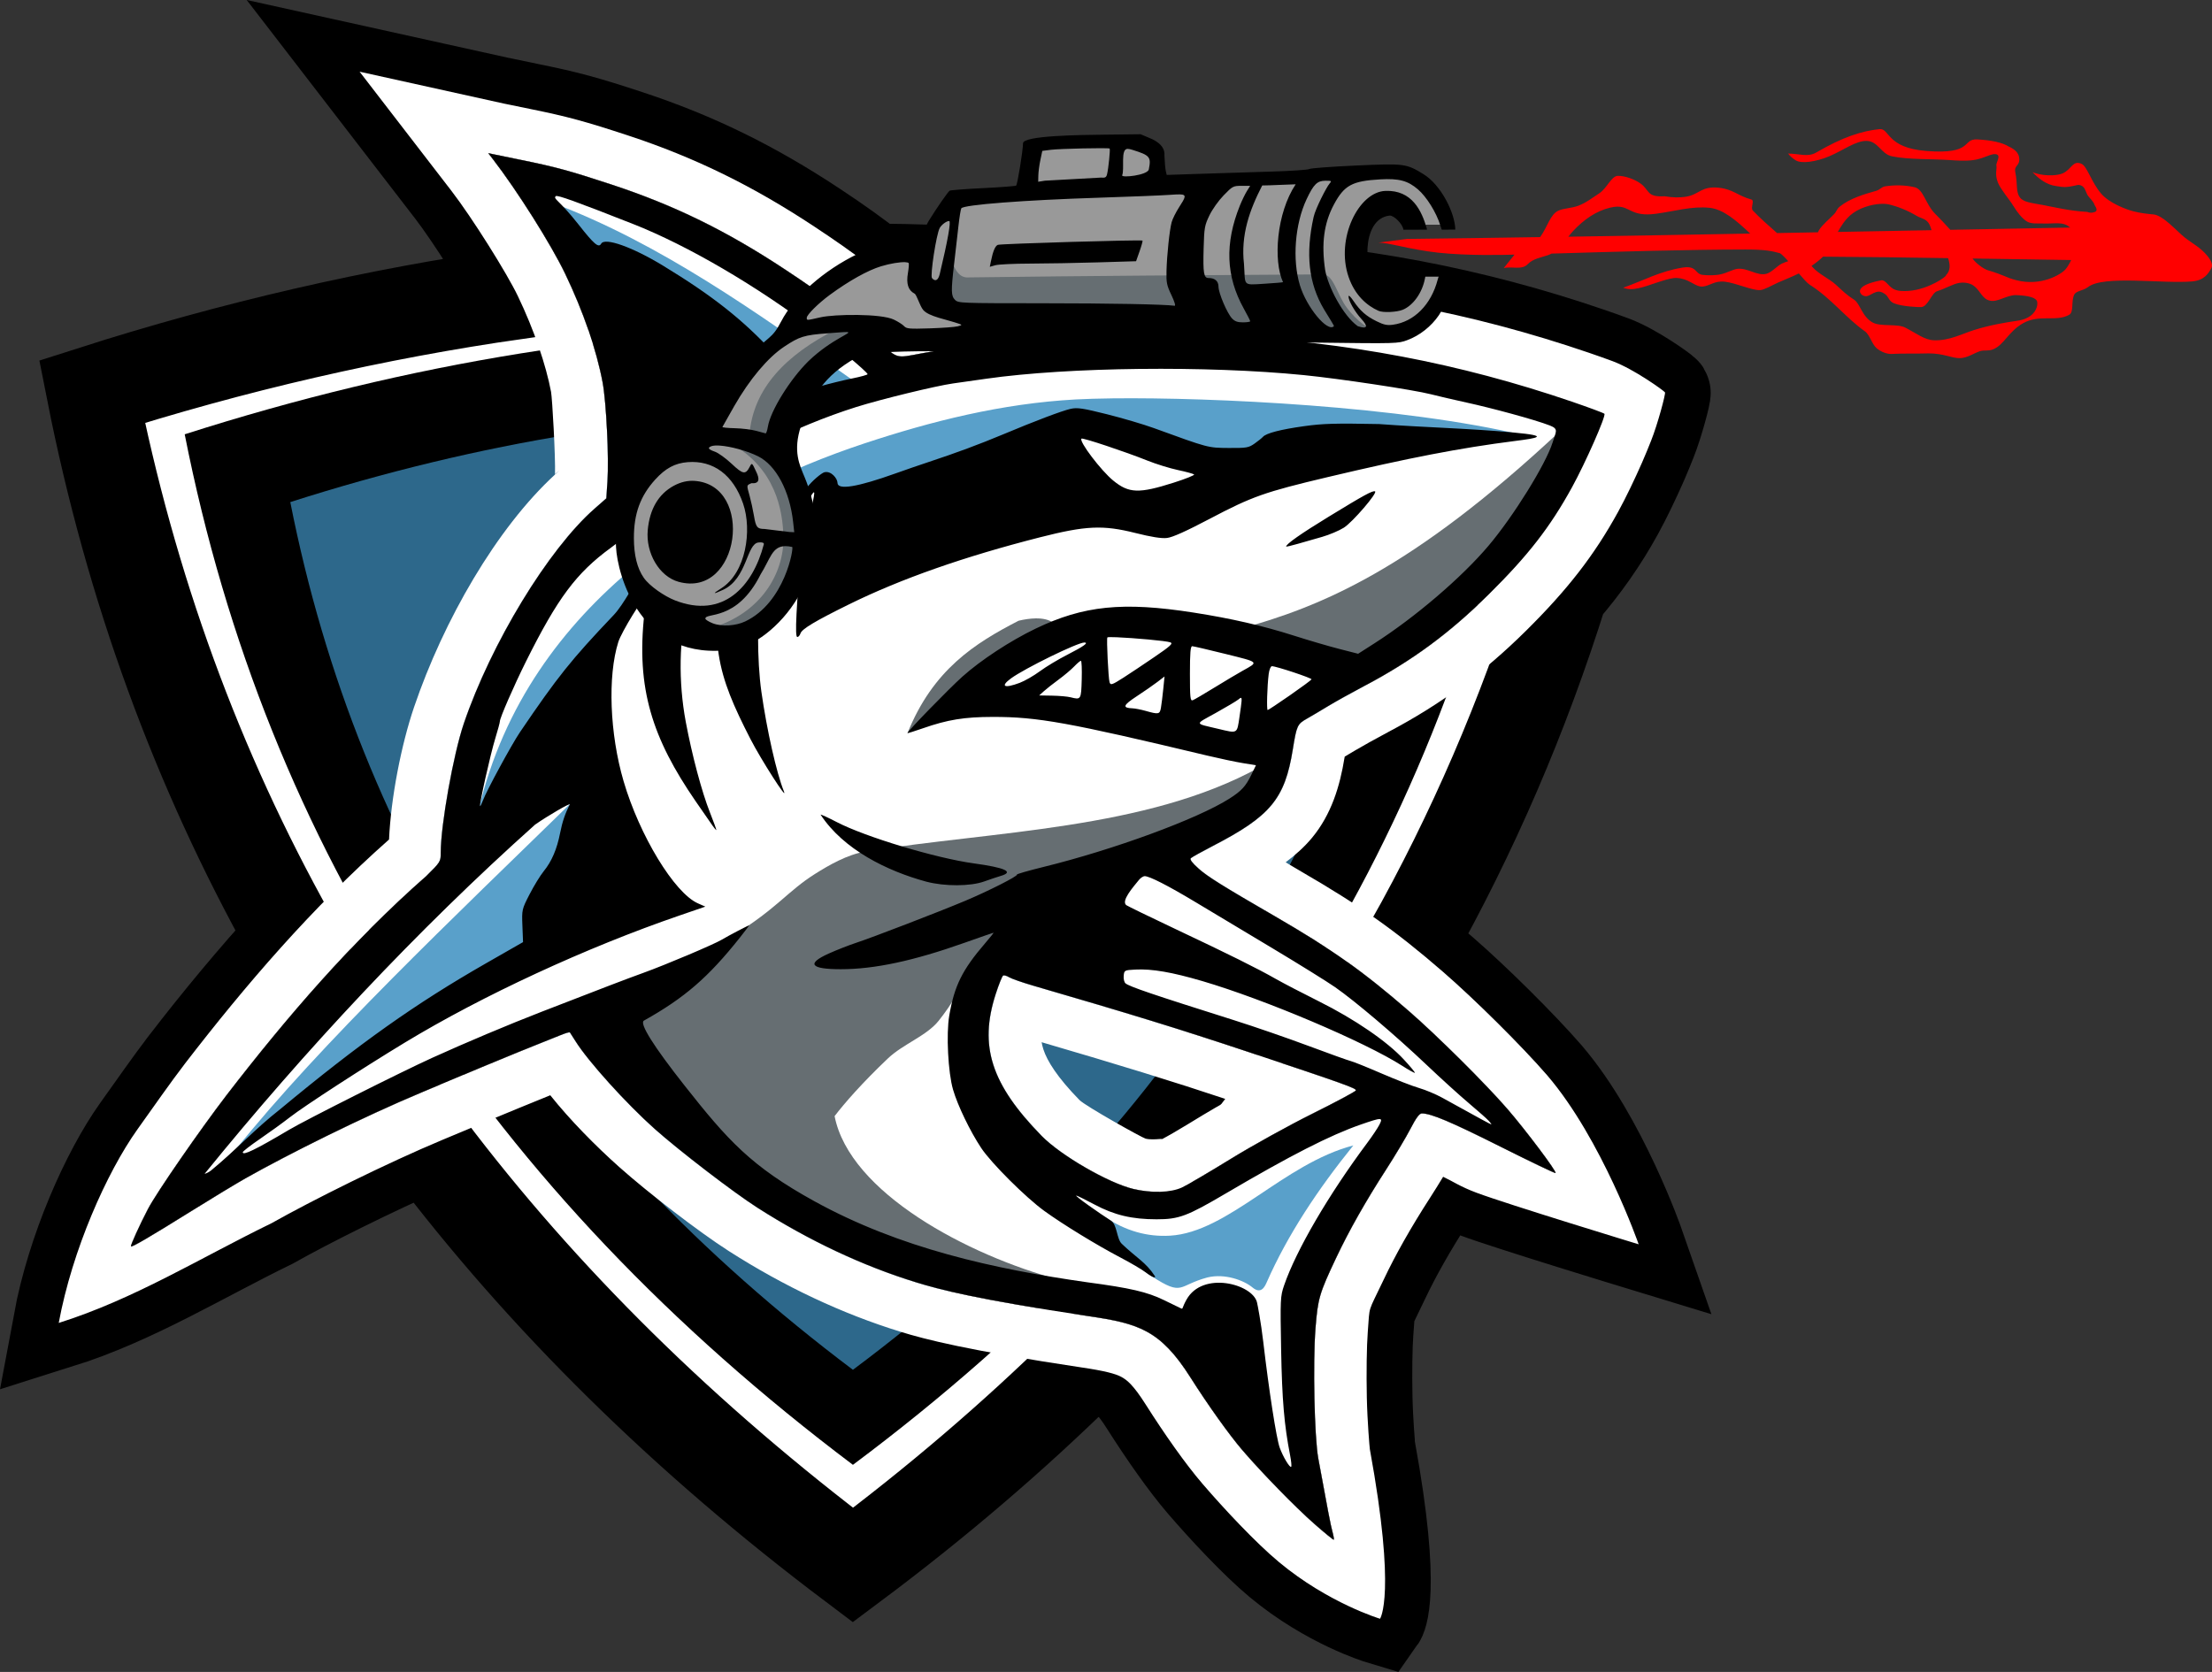<?xml version="1.0" encoding="UTF-8" standalone="no"?>
<svg
   width="2746.735pt"
   height="2076.435pt"
   viewBox="0 0 2746.735 2076.435"
   version="1.1"
   data-id="svg57"
   sodipodi:docname="Circle Logo.svg"
   inkscape:version="1.3.2 (091e20e, 2023-11-25, custom)"
   inkscape:export-filename="Rectangle Logo.png"
   inkscape:export-xdpi="300"
   inkscape:export-ydpi="300"
   xml:space="preserve"
   xmlns:inkscape="http://www.inkscape.org/namespaces/inkscape"
   xmlns:sodipodi="http://sodipodi.sourceforge.net/DTD/sodipodi-0.dtd"
   xmlns="http://www.w3.org/2000/svg"
   xmlns:svg="http://www.w3.org/2000/svg"
   xmlns:rdf="http://www.w3.org/1999/02/22-rdf-syntax-ns#"
   xmlns:cc="http://creativecommons.org/ns#"
   xmlns:dc="http://purl.org/dc/elements/1.1/"><rect x="0" y="0" width="2746.735" height="2076.435" fill="#333333" stroke="none"/><defs
     id="defs61" /><sodipodi:namedview
     pagecolor="#ffffff"
     bordercolor="#666666"
     borderopacity="1"
     objecttolerance="10"
     gridtolerance="10"
     guidetolerance="10"
     inkscape:pageopacity="0"
     inkscape:pageshadow="2"
     inkscape:window-width="3440"
     inkscape:window-height="1417"
     id="namedview59"
     showgrid="false"
     inkscape:snap-global="true"
     inkscape:zoom="0.20841548"
     inkscape:cx="4301.5039"
     inkscape:cy="1984.0177"
     inkscape:window-x="1912"
     inkscape:window-y="1072"
     inkscape:window-maximized="1"
     inkscape:current-layer="svg57"
     inkscape:showpageshadow="2"
     inkscape:pagecheckerboard="0"
     inkscape:deskcolor="#d1d1d1"
     inkscape:document-units="pt"
     showguides="true" /><path
     id="path33"
     style="fill:#ffffff;stroke:#000000;stroke-width:113.386;stroke-linecap:round;stroke-linejoin:miter;stroke-dasharray:none;paint-order:stroke fill markers"
     inkscape:transform-center-x="0.0077063242"
     inkscape:transform-center-y="-242.88845"
     d="m 446.53,89.038 107.872,140 5.801,7.518 c 25.677,33.299 66.614,98.743 81.208,128.113 -175.204,25.11 -350.846,65.291 -527.089,121.717 47.997,242.947 130.343,468.503 247.051,677.108 -46.576,50.936 -90.35,103.799 -131.784,157.553 l -0.032,0.066 -0.061,0.067 c -17.409,22.708 -38.915,53.478 -58.784,81.356 -38.227,53.639 -80.977,149.786 -97.786,240.48 93.746,-29.498 176.478,-81.16 264.316,-123.892 45.074,-25.448 126.536,-66.177 194.034,-95.48 142.922,189.318 318.775,362.574 527.827,520.047 103.632,-77.381 199.026,-159.064 286.486,-244.94 26.595,4.04 40.104,7.604 46.885,11.315 7.072,3.87 14.796,9.952 30.294,34.393 23.369,36.852 49.351,73.798 70.254,98.137 27.051,31.514 66.439,73.533 94.993,97.318 61.488,51.218 125.629,70.481 125.629,70.481 0,0 20.558,-29.142 -12.637,-210.539 -0.312,-1.714 -3.115,-34.206 -3.764,-64.545 -0.646,-30.338 -0.153,-63.779 1.158,-80.653 2.766,-35.4 -0.741,-22.041 19.853,-65.564 14.475,-30.593 33.532,-64.4 57.709,-101.852 5.387,-8.348 10.841,-17.15 16.042,-25.742 12.061,5.61 20.84,12.121 41.639,19.876 39.154,14.599 201.161,63.981 201.161,63.981 0,0 -45.388,-130.167 -113.48,-209.766 -31.571,-36.5 -90.79,-95.154 -129.835,-128.953 -14.202,-12.294 -27.422,-23.287 -40.418,-33.645 77.704,-138.053 140.671,-284.077 188.955,-438.172 27.322,-31.735 49.278,-62.788 69.136,-98.924 10.073,-18.334 20.916,-41.169 29.798,-61.331 4.444,-10.081 8.098,-19.286 11.362,-27.469 8.15,-20.423 18.184,-58.181 17.17,-59.797 -1.295,-2.061 -38.251,-28.721 -64.965,-38.717 -8.141,-3.046 -18.435,-6.689 -29.586,-10.502 -145.277,-49.676 -290.442,-77.155 -450.001,-85.372 -43.526,-2.241 -91.194,-1.978 -139.249,-0.626 -99.421,-10.97 -198.93,-16.951 -298.552,-17.73 -21.513,-17.033 -43.843,-33.046 -74.142,-53.073 -76.374,-50.485 -148.034,-85.628 -230.674,-112.881 -53.142,-17.523 -76.343,-23.811 -121.231,-32.915 -15.66,-3.175 -33.042,-6.786 -33.152,-6.81 h -0.061 z m 159.703,101.108 5.538,1.222 c 3.045,0.67 18.468,3.837 34.263,7.04 43.743,8.873 61.293,13.644 113.706,30.927 77.617,25.597 142.57,57.399 215.069,105.323 0.531,0.351 0.881,0.605 1.406,0.953 -89.109,2.618 -178.305,8.854 -267.625,19.622 -2.283,-5.07 -4.348,-10.136 -6.776,-15.195 -17.58,-36.628 -59.517,-103.126 -89.792,-142.386 z M 395.337,1222.052 c 30.28,50.476 62.587,99.956 97.039,148.386 -67.268,29.792 -142.249,67.406 -187.461,92.933 -11.372,6.418 -41.865,24.876 -67.764,41.017 -51.087,31.837 -73.354,44.861 -74.53,43.594 -0.903,-0.974 10.977,-27.127 21.13,-46.512 11.029,-21.056 65.05,-98.941 97.672,-141.496 36.369,-47.183 74.161,-93.439 113.914,-137.922 z m 1322.822,7.476 c 9.808,8.004 19.56,15.992 30.46,25.428 34.87,30.186 96.12,90.999 123.253,122.369 22.873,26.443 61.486,77.852 59.755,79.559 -0.56,0.552 -31.366,-14.209 -68.46,-32.804 -61.715,-30.939 -86.19,-41.278 -97.657,-41.248 -3.002,0 -7.143,5.612 -14.175,19.198 -5.461,10.553 -19.075,33.358 -30.257,50.678 -25.378,39.312 -45.841,75.479 -61.795,109.197 -20.983,44.347 -22.888,50.831 -25.777,87.816 -3.338,42.759 -1.36,135.232 3.455,161.545 11.776,64.353 15.329,82.743 17.578,90.982 1.381,5.07 2.143,9.588 1.687,10.037 -0.453,0.449 -11.635,-8.695 -24.845,-20.318 -23.164,-20.382 -64.429,-62.682 -88.652,-90.902 -16.374,-19.065 -42.747,-56.013 -64.729,-90.677 -25.93,-40.891 -47.365,-57.028 -78.393,-66.179 76.572,-79.844 146.419,-163.254 209.617,-250.225 6.771,-3.551 14.638,-7.943 20.409,-10.812 29.237,-14.534 53.534,-27.548 53.997,-28.921 0.497,-1.474 -10.287,-5.815 -35.87,-14.758 24.618,-36.036 47.995,-72.739 70.398,-109.967 z"
     sodipodi:nodetypes="cccccccccccccccsccsccccccccccsccccccscsccccccccccccsccsccccccssccccssscscsssccscsccsscc" /><path
     id="path37"
     style="fill:#000000;stroke-width:0.895;stroke-linecap:round;stroke-linejoin:round;paint-order:fill markers stroke"
     inkscape:transform-center-y="-213.31454"
     d="M 1062.059,405.447 C 785.737,405.398 508.429,450.041 229.356,539.379 330.744,1052.85 606.276,1478.17 1059.103,1819.235 v 0 C 1507.729,1484.266 1783.539,1059.115 1888.863,539.393 v 0 0 C 1613.91,450.134 1338.461,405.468 1062.053,405.453 Z"
     inkscape:transform-center-x="0.0068459573"
     sodipodi:nodetypes="ccssscscc" /><path
     id="path38"
     style="fill:#2d688b;fill-opacity:1;stroke-width:0.754;stroke-linecap:round;stroke-linejoin:round;paint-order:fill markers stroke"
     inkscape:transform-center-y="-179.61083"
     d="M 1061.593,510.804 C 828.931,510.762 595.437,548.352 360.462,623.575 445.825,1055.917 677.826,1414.036 1059.106,1701.213 v 0 c 377.743,-282.043 609.977,-640.02 698.657,-1077.626 v 0 0 C 1526.25,548.431 1294.323,510.822 1061.59,510.809 Z"
     inkscape:transform-center-x="0.0038034761"
     sodipodi:nodetypes="ccssscscc" /><path
     id="path35"
     style="color:#000000;fill:#ffffff;stroke-width:8.608;stroke-linecap:round;-inkscape-stroke:none;paint-order:stroke fill markers"
     d="m 446.53,89.038 107.872,140 5.801,7.518 c 26.365,34.19 69.281,102.891 82.763,130.981 20.365,42.428 35.063,86.004 41.29,119.102 1.501,7.969 5.645,80.88 4.897,102.751 -72.515,66.608 -138.313,180.831 -175.06,289.005 -15.823,46.606 -28.671,112.296 -31.011,164.236 -95.645,84.594 -177.936,180.392 -253.492,278.415 l -0.032,0.066 -0.061,0.067 c -17.409,22.708 -38.916,53.478 -58.784,81.357 -38.227,53.639 -80.977,149.786 -97.786,240.48 93.746,-29.498 176.478,-81.16 264.316,-123.892 49.112,-27.727 142.181,-74.245 212.423,-103.592 34.692,-14.494 80.671,-33.859 133.627,-55.283 24.668,30.913 56.208,62.901 85.798,89.278 35.507,31.649 98.469,80.253 135.737,104.114 68.956,44.147 141.231,78.099 213.253,100.271 0,0 0.032,0 0.062,0.03 31.351,9.688 82.607,22.931 224.518,44.28 l 0.092,0.03 h 0.122 c 28.992,4.259 42.53,7.943 49.602,11.813 7.072,3.87 14.796,9.953 30.294,34.393 23.369,36.852 49.351,73.797 70.254,98.137 27.051,31.513 66.438,73.533 94.993,97.318 61.489,51.218 125.63,70.481 125.63,70.481 0,0 20.558,-29.142 -12.637,-210.539 -0.312,-1.714 -3.115,-34.207 -3.764,-64.545 -0.646,-30.338 -0.153,-63.779 1.158,-80.653 2.766,-35.4 -0.741,-22.041 19.853,-65.564 14.475,-30.593 33.531,-64.401 57.709,-101.852 5.388,-8.348 10.842,-17.15 16.043,-25.742 12.061,5.61 20.839,12.121 41.639,19.875 39.154,14.599 201.161,63.981 201.161,63.981 0,0 -45.388,-130.167 -113.479,-209.766 -31.571,-36.5 -90.79,-95.154 -129.835,-128.953 -59.053,-51.122 -102.15,-81.578 -175.323,-124.016 -9.92,-5.753 -11.963,-7.15 -19.694,-11.698 11.936,-9.017 23.029,-18.713 32.754,-30.462 24.009,-29.009 34.625,-64.139 40.328,-99.541 0.092,-0.64 0.153,-0.678 0.276,-1.284 4.606,-2.736 8.607,-5.024 13.026,-7.717 5.547,-3.38 26.888,-15.358 41.917,-23.294 64.313,-33.953 117.369,-73.055 169.985,-125.114 51.372,-50.827 84.646,-93.462 114.404,-147.615 10.073,-18.334 20.916,-41.169 29.798,-61.331 4.444,-10.081 8.098,-19.286 11.363,-27.469 8.15,-20.423 18.184,-58.181 17.17,-59.797 -1.295,-2.061 -38.251,-28.721 -64.965,-38.717 -8.141,-3.046 -18.435,-6.689 -29.587,-10.502 -145.277,-49.676 -290.441,-77.155 -450.001,-85.372 -124.113,-6.391 -280.815,2.503 -389.274,22.802 -41.495,-37.484 -70.242,-59.579 -122.668,-94.232 -76.374,-50.485 -148.034,-85.629 -230.674,-112.881 -53.142,-17.523 -76.343,-23.81 -121.231,-32.915 -15.66,-3.175 -33.041,-6.786 -33.152,-6.809 h -0.061 z m 159.703,101.108 5.537,1.222 c 3.044,0.67 18.469,3.837 34.264,7.04 43.743,8.873 61.292,13.644 113.706,30.927 77.617,25.597 142.57,57.399 215.069,105.323 51.537,34.066 75.152,52.213 115.712,88.906 24.895,22.523 21.179,21.474 54.083,15.266 100.006,-18.865 256.787,-28.048 374.993,-21.961 154.135,7.938 292.396,34.152 432.077,81.915 21.338,7.296 39.602,14.091 40.582,15.103 2.3,2.374 -23.375,60.626 -40.273,91.381 -27.213,49.524 -54.463,84.589 -103.262,132.872 -48.907,48.388 -95.177,82.458 -154.595,113.828 -16.132,8.517 -36.57,19.897 -45.412,25.286 -8.846,5.389 -20.549,12.322 -26.01,15.408 -11.733,6.628 -12.615,8.572 -17.384,38.183 -9.871,61.279 -27.669,82.77 -99.026,119.655 -13.899,7.183 -26.303,14.089 -27.565,15.346 -1.538,1.529 1.629,5.782 9.565,12.848 11.252,10.015 28.68,20.906 94.953,59.339 71.317,41.365 108.239,67.462 165.372,116.923 34.87,30.186 96.12,90.999 123.253,122.369 22.873,26.443 61.486,77.852 59.755,79.559 -0.56,0.552 -31.366,-14.209 -68.459,-32.804 -61.715,-30.939 -86.19,-41.278 -97.657,-41.247 -3.002,0 -7.142,5.612 -14.175,19.198 -5.461,10.553 -19.075,33.358 -30.257,50.678 -25.378,39.312 -45.841,75.479 -61.795,109.197 -20.983,44.347 -22.888,50.832 -25.777,87.817 -3.338,42.759 -1.36,135.232 3.455,161.545 11.776,64.353 15.329,82.743 17.577,90.982 1.381,5.07 2.144,9.588 1.688,10.037 -0.453,0.449 -11.635,-8.695 -24.846,-20.318 -23.164,-20.382 -64.429,-62.683 -88.652,-90.903 -16.374,-19.065 -42.747,-56.012 -64.729,-90.677 -37.225,-58.703 -64.714,-66.746 -125.504,-75.676 -140.429,-21.126 -186.349,-33.26 -214.938,-42.097 -65.782,-20.245 -132.974,-51.689 -197.28,-92.86 -29.832,-19.1 -96.897,-70.577 -127.541,-97.889 -35.155,-31.338 -82.297,-83.536 -97.936,-108.44 -3.081,-4.905 -6.233,-9.838 -7.008,-10.963 -0.772,-1.125 -6.223,0.971 -12.634,3.502 -71.801,28.351 -128.647,52.774 -170.873,70.416 -73.804,30.834 -166.956,77.394 -219.372,106.988 -11.372,6.418 -41.865,24.876 -67.765,41.017 -51.087,31.837 -73.354,44.861 -74.53,43.594 -0.903,-0.974 10.977,-27.127 21.13,-46.512 11.029,-21.056 65.051,-98.941 97.672,-141.496 74.879,-97.145 155.44,-190.664 247.826,-271.928 17.77,-17.55 18.015,-17.936 18.015,-29.346 0,-34.172 15.7,-121.921 28.579,-159.866 33.868,-99.698 104.876,-216.496 162.309,-266.983 l 14.701,-12.924 1.394,-20.995 c 1.957,-29.516 -1.403,-98.736 -5.969,-123.011 -7.617,-40.487 -24.03,-88.14 -46.466,-134.882 -17.58,-36.628 -59.516,-103.127 -89.792,-142.386 z m 88.603,393.727 c -1.773,1.557 -3.482,3.499 -5.244,5.114 v -0.531 z m 550.754,627.786 c -1.185,0.722 -5.286,10.957 -9.112,22.744 -21.026,64.767 -5.672,112.21 57.057,176.355 23.779,24.315 83.182,58.667 113.985,65.918 22.459,5.287 46.113,4.556 60.073,-1.86 6.512,-2.992 33.669,-18.89 60.356,-35.328 26.735,-16.469 72.392,-41.753 101.685,-56.314 29.237,-14.534 53.534,-27.548 53.997,-28.921 0.885,-2.626 -13.896,-7.905 -135.988,-48.615 -80.294,-26.769 -146.19,-47.056 -264.166,-81.344 -13.899,-4.038 -27.62,-8.828 -30.499,-10.644 -2.879,-1.817 -6.205,-2.714 -7.388,-1.992 z m 47.823,82.707 c 96.928,28.375 161.109,48.076 232.42,71.837 -11.246,6.444 -23.243,13.156 -32.364,18.773 -12.922,7.96 -26.061,15.851 -36.478,21.947 -10.414,6.096 -22.221,12.09 -16.876,9.634 9.813,-4.512 -6.377,0.224 -17.479,-2.391 -4.034,-0.949 -74.812,-40.438 -82.242,-48.035 -27.639,-28.262 -40.144,-48.604 -44.76,-62.867 -0.99,-3.059 -1.669,-5.963 -2.22,-8.9 z"
     sodipodi:nodetypes="ccssscscccssccscsscccccsssscsscsscscssscsscsssssssssscsssscccssssssssssssssssssssssssssssssssssccssssssssssccscscsssscccccssssssssssssccssssssc" /><path
     id="path39"
     style="fill:#ffffff;stroke-width:8.608"
     d="m 606.233,190.147 5.789,7.505 c 30.275,39.26 72.212,105.759 89.792,142.386 22.435,46.742 38.849,94.395 46.466,134.882 4.566,24.275 7.927,93.496 5.969,123.011 l -1.394,20.995 -14.701,12.924 c -57.433,50.487 -128.441,167.285 -162.309,266.983 -12.882,37.946 -28.579,125.694 -28.579,159.866 0,11.41 -0.245,11.796 -18.015,29.346 -92.386,81.264 -172.947,174.783 -247.826,271.928 -32.622,42.555 -86.643,120.44 -97.672,141.496 -10.153,19.384 -22.034,45.538 -21.13,46.512 1.176,1.267 23.443,-11.757 74.53,-43.594 25.899,-16.141 56.392,-34.599 67.765,-41.017 52.42,-29.594 145.568,-76.154 219.372,-106.988 42.23,-17.642 99.072,-42.066 170.873,-70.416 6.41,-2.532 11.862,-4.628 12.634,-3.502 0.775,1.125 3.927,6.058 7.008,10.963 15.638,24.904 62.781,77.102 97.936,108.44 30.643,27.313 97.709,78.789 127.541,97.889 64.306,41.17 131.498,72.615 197.28,92.86 28.588,8.837 74.508,20.972 214.938,42.098 60.79,8.93 88.279,16.973 125.504,75.676 21.982,34.665 48.355,71.612 64.729,90.677 24.227,28.22 65.489,70.52 88.652,90.903 13.21,11.623 24.392,20.767 24.846,20.318 0.456,-0.449 -0.306,-4.967 -1.688,-10.037 -2.248,-8.239 -5.801,-26.629 -17.577,-90.982 -4.815,-26.313 -6.793,-118.786 -3.455,-161.545 2.888,-36.985 4.794,-43.47 25.777,-87.817 15.954,-33.718 36.417,-69.885 61.795,-109.197 11.182,-17.32 24.796,-40.125 30.257,-50.678 7.032,-13.586 11.173,-19.198 14.175,-19.198 11.467,-0.03 35.942,10.309 97.657,41.247 37.093,18.595 67.899,33.356 68.459,32.804 1.73,-1.707 -36.882,-53.116 -59.755,-79.559 -27.133,-31.37 -88.383,-92.184 -123.253,-122.369 -57.133,-49.461 -94.052,-75.558 -165.372,-116.923 -66.273,-38.432 -83.7,-49.323 -94.953,-59.339 -7.936,-7.066 -11.103,-11.319 -9.565,-12.848 1.262,-1.257 13.666,-8.163 27.565,-15.346 71.36,-36.885 89.155,-58.377 99.026,-119.655 4.769,-29.611 5.651,-31.555 17.384,-38.183 5.461,-3.086 17.164,-10.019 26.01,-15.408 8.842,-5.389 29.28,-16.769 45.412,-25.286 59.418,-31.37 105.688,-65.44 154.595,-113.828 48.799,-48.283 76.049,-83.348 103.262,-132.872 16.898,-30.754 42.573,-89.007 40.273,-91.381 -0.98,-1.011 -19.244,-7.806 -40.582,-15.103 -139.682,-47.763 -277.942,-73.977 -432.077,-81.915 -118.205,-6.087 -274.987,3.096 -374.993,21.961 -32.904,6.207 -29.189,7.257 -54.083,-15.266 -40.56,-36.693 -64.175,-54.84 -115.712,-88.906 -72.499,-47.924 -137.449,-79.726 -215.069,-105.323 -52.414,-17.282 -69.96,-22.054 -113.706,-30.927 -15.795,-3.203 -31.216,-6.369 -34.264,-7.04 z M 1245.591,1211.659 c 1.182,-0.722 4.509,0.175 7.388,1.992 2.879,1.816 16.6,6.606 30.499,10.644 117.979,34.287 183.872,54.575 264.166,81.344 122.095,40.71 136.873,45.989 135.988,48.615 -0.463,1.373 -24.76,14.387 -53.997,28.921 -29.293,14.561 -74.95,39.846 -101.685,56.314 -26.686,16.438 -53.844,32.336 -60.356,35.328 -13.96,6.415 -37.614,7.146 -60.073,1.86 -30.803,-7.25 -90.206,-41.603 -113.985,-65.918 -62.729,-64.145 -78.083,-111.587 -57.057,-176.355 3.825,-11.788 7.927,-22.023 9.112,-22.744 z"
     sodipodi:nodetypes="csssscsssccssssssssssccsssssssssscssssssssssssssssssssssscssssssssccss" /><path
     id="path44"
     style="opacity:1;fill:#59a0ca;fill-opacity:1;stroke:none;stroke-width:366.029;stroke-linecap:round;stroke-linejoin:miter;stroke-dasharray:none;paint-order:stroke fill markers"
     d="m 685.648,251.77 196.545,260.297 178.76,-38.458 C 940.123,388.419 819.743,302.047 685.648,251.77 Z m 695.609,242.985 c -17.583,0.206 -32.855,0.66 -45.237,1.328 -92.221,4.974 -179.804,27.143 -263.278,54.814 -182.337,60.444 -417.085,194.64 -478.24,454.273 l 64.751,3.06 c 49.204,-30.157 80.018,-224.769 132.658,-266.837 31.979,-25.557 20.435,-16.211 54.527,-33.853 15.479,-8.009 40.928,-40.224 57.675,-47.654 14.754,-6.547 23.011,1.828 38.316,-3.808 15.194,-5.597 35.366,-25.452 51.106,-30.71 6.989,-2.334 12.45,-17.501 19.482,-19.676 6.986,-2.162 25.881,34.386 32.91,32.463 100.625,-27.526 192.607,-70.809 275.504,-103.034 75.666,-29.414 184.579,71.388 215.553,64.545 118.469,-26.171 226.634,-49.35 356.356,-58.803 -152.475,-36.653 -388.984,-47.539 -512.084,-46.109 z M 713.455,992.999 c -149.339,145.692 -315.489,303.082 -421.263,435.275 126.371,-99.161 262.779,-194.984 387.857,-248.281 z m 967.028,429.572 c -86.659,22.586 -155.321,107.887 -227.673,112.075 -27.933,1.617 -54.876,-5.772 -80.781,-23.17 l -20.818,20.544 c 51.966,23.973 53.394,36.57 79.066,53.135 39.36,25.396 31.957,11.22 69.17,1.329 21.878,-5.26 45.418,3.788 55.868,12.505 10.41,8.683 15.078,-0.659 17.476,-6.112 26.205,-59.581 63.764,-115.87 107.691,-170.306 z"
     sodipodi:nodetypes="ccccsssccssssssssscscccccsccscssc" /><path
     id="path41"
     style="opacity:1;fill:#666e72;fill-opacity:1;stroke:none;stroke-width:366.029;stroke-linecap:round;stroke-linejoin:miter;stroke-dasharray:none;paint-order:stroke fill markers"
     d="m 1937.236,535.378 c -184.331,172.314 -296.582,217.924 -398.925,246.116 l 153.434,49.996 C 1887.895,708.73 1913.733,621.807 1937.236,535.378 Z m -651.208,232.625 c -6.83,0.095 -14.153,1.227 -21.225,2.918 -54.123,27.907 -106.163,60.576 -137.915,139.575 l 181.511,-136.692 c -5.614,-4.332 -13.586,-5.923 -22.371,-5.8 z m 277.608,185.099 c -140.693,77.471 -330.99,78.883 -488.981,104.482 -22.533,3.651 -45.639,17.052 -62.619,27.77 -34.555,21.811 -45.869,41.91 -102.083,76.854 l -168.046,90.85 c 145.96,125.843 173.118,325.591 573.799,336.491 -114.059,-30.545 -260.769,-108.32 -279.357,-203.389 12.548,-16.458 34.64,-41.65 66.184,-71.638 18.947,-18.012 48.107,-27.986 63.041,-46.799 8.328,-10.495 15.415,-20.675 20.567,-30.046 7.81,-29.968 32.597,-56.165 96.371,-108.29 39.841,-32.561 175.112,-83.376 267.422,-136.71 26.793,-15.48 13.917,-17.758 13.703,-39.574 z"
     sodipodi:nodetypes="ccccscccscssccccscccsc" /><path
     id="path30"
     style="fill:#000000;stroke-width:8.608"
     d="m 606.233,190.147 5.789,7.505 c 30.275,39.26 72.212,105.759 89.792,142.386 22.435,46.742 38.849,94.395 46.466,134.882 4.566,24.275 7.927,93.496 5.969,123.011 l -1.394,20.995 -14.701,12.924 c -57.433,50.487 -128.441,167.285 -162.309,266.983 -12.882,37.946 -28.579,125.694 -28.579,159.866 0,11.41 -0.245,11.796 -18.015,29.346 -92.386,81.264 -172.947,174.783 -247.826,271.928 -32.622,42.555 -86.643,120.44 -97.672,141.496 -10.153,19.384 -22.034,45.538 -21.13,46.512 1.176,1.267 23.443,-11.757 74.53,-43.594 25.899,-16.141 56.392,-34.599 67.765,-41.017 52.42,-29.594 145.568,-76.154 219.372,-106.988 42.23,-17.642 99.072,-42.066 170.873,-70.416 6.41,-2.532 11.862,-4.628 12.634,-3.502 0.775,1.125 3.927,6.058 7.008,10.963 15.638,24.904 62.781,77.102 97.936,108.44 30.643,27.313 97.709,78.789 127.541,97.889 64.306,41.17 131.498,72.615 197.28,92.86 28.588,8.837 74.508,20.972 214.938,42.098 60.79,8.93 88.279,16.973 125.504,75.676 21.982,34.665 48.355,71.612 64.729,90.677 24.227,28.22 65.489,70.52 88.652,90.903 13.21,11.623 24.392,20.767 24.846,20.318 0.456,-0.449 -0.306,-4.967 -1.688,-10.037 -2.248,-8.239 -5.801,-26.629 -17.577,-90.982 -4.815,-26.313 -6.793,-118.786 -3.455,-161.545 2.888,-36.985 4.794,-43.47 25.777,-87.817 15.954,-33.718 36.417,-69.885 61.795,-109.197 11.182,-17.32 24.796,-40.125 30.257,-50.678 7.032,-13.586 11.173,-19.198 14.175,-19.198 11.467,-0.03 35.942,10.309 97.657,41.247 37.093,18.595 67.899,33.356 68.459,32.804 1.73,-1.707 -36.882,-53.116 -59.755,-79.559 -27.133,-31.37 -88.383,-92.184 -123.253,-122.369 -57.133,-49.461 -94.052,-75.558 -165.372,-116.923 -66.273,-38.432 -83.7,-49.323 -94.953,-59.339 -7.936,-7.066 -11.103,-11.319 -9.565,-12.848 1.262,-1.257 13.666,-8.163 27.565,-15.346 71.36,-36.885 89.155,-58.377 99.026,-119.655 4.769,-29.611 5.651,-31.555 17.384,-38.183 5.461,-3.086 17.164,-10.019 26.01,-15.408 8.842,-5.389 29.28,-16.769 45.412,-25.286 59.418,-31.37 105.688,-65.44 154.595,-113.828 48.799,-48.283 76.049,-83.348 103.262,-132.872 16.898,-30.754 42.573,-89.007 40.273,-91.381 -0.98,-1.011 -19.244,-7.806 -40.582,-15.103 -139.682,-47.763 -277.942,-73.977 -432.077,-81.915 -118.205,-6.087 -274.987,3.096 -374.993,21.961 -32.904,6.207 -29.189,7.257 -54.083,-15.266 -40.56,-36.693 -64.175,-54.84 -115.712,-88.906 -72.499,-47.924 -137.449,-79.726 -215.069,-105.323 -52.414,-17.282 -69.96,-22.054 -113.706,-30.927 -15.795,-3.203 -31.216,-6.369 -34.264,-7.04 z m 83.905,53.472 c 1.758,-1.737 25.087,6.667 96.018,34.593 67.902,26.738 153.36,76.738 228.561,133.735 26.992,20.46 61.081,49.146 62.625,52.702 0.334,0.767 -8.45,3.219 -19.525,5.45 -11.072,2.231 -28.916,6.613 -39.654,9.736 -10.741,3.123 -21.335,6.219 -23.546,6.88 -3.198,0.957 -4.019,-0.169 -4.019,-5.521 0,-7.955 -6.916,-17.851 -29.743,-42.567 -38.352,-41.522 -75.816,-71.136 -137.403,-108.618 -38.175,-23.234 -72.383,-35.414 -76.934,-27.389 -3.179,5.606 -8.64,0.998 -28.024,-23.657 -24.677,-31.388 -31.976,-31.773 -28.355,-35.345 z m 724.739,214.565 v 0 c 70.751,-0.81 143.826,1.686 203.964,7.664 44.423,4.417 136.686,18.318 158.012,23.812 9.109,2.347 28.971,6.967 44.132,10.267 30.757,6.696 84.751,21.192 103.596,28.545 11.329,4.421 7.403,7.485 3.293,21.257 -8.554,27.027 -48.539,91.432 -79.525,128.081 -33.372,39.47 -91.109,88.856 -141.721,121.227 l -20.175,12.906 -23.47,-6.017 c -12.906,-3.308 -37.939,-10.642 -55.626,-16.293 -39.173,-12.517 -78.028,-21.462 -125.192,-28.837 -87.869,-13.736 -136.622,-8.765 -196.402,20.03 -31.354,15.099 -67.611,38.871 -90.527,59.351 -16.646,14.877 -69.519,69.225 -68.41,70.319 0.306,0.287 8.934,-2.409 19.204,-5.995 30.713,-10.726 51.418,-14.092 86.901,-14.128 55.587,-0.057 93.654,6.816 266.493,48.119 15.179,3.627 34.922,7.79 43.878,9.249 l 16.276,2.652 -5.627,11.627 c -7.035,14.54 -12.346,20.315 -27.565,29.979 -39.672,25.189 -143.535,63.32 -230.87,84.762 -18.64,4.576 -33.378,8.829 -32.75,9.448 1.678,1.655 -35.219,20.371 -64.117,32.521 -32.628,13.719 -115.124,45.482 -135.703,52.25 -8.845,2.908 -24.092,8.891 -33.884,13.296 -28.018,12.606 -22.701,19.476 15.078,19.446 41.902,-0.03 90.15,-10.343 153.544,-32.835 19.357,-6.868 35.565,-12.49 36.022,-12.49 0.453,0 -4.218,5.865 -10.383,13.035 -28.432,33.054 -38.224,52.796 -44.576,89.849 -3.933,22.95 -1.473,70.852 4.729,92.071 5.804,19.859 21.146,51.645 34.983,72.471 12.456,18.747 55.133,61.304 78.359,78.133 23.008,16.674 65.274,42.534 94.613,57.891 12.634,6.613 26.784,14.944 31.449,18.512 9.13,6.983 12.946,7.175 11.047,4.268 -11.167,-17.104 -23.075,-22.693 -41.023,-39.95 -6.294,-6.05 -5.679,-23.726 -13.262,-28.598 -13.755,-8.837 -45.914,-31.245 -43.097,-31.245 0.9,0 11.06,5.014 22.573,11.14 24.713,13.146 46.511,18.33 77.063,18.33 27.749,0 37.66,-3.696 85.881,-32.056 80.294,-47.222 129.538,-72.366 167.599,-85.58 26.45,-9.184 28.013,-9.164 23.127,0.323 -2.086,4.052 -8.781,14.062 -14.885,22.244 -48.205,64.642 -88.355,133.452 -103.382,177.174 -4.677,13.61 -4.842,17.156 -3.684,79.98 1.145,62.038 3.816,93.438 11.145,130.985 1.418,7.207 2.018,13.637 1.357,14.288 -1.712,1.69 -10.279,-12.586 -14.3,-23.834 -4.101,-11.472 -13.338,-70.975 -20.432,-131.636 -2.842,-24.313 -7.05,-46.076 -7.798,-48.964 -5.862,-22.671 -67.32,-39.017 -87.397,-3.268 -6.022,10.719 -4.245,12.148 -6.75,11.047 -0.947,-0.416 -10.509,-5.052 -21.247,-10.303 -20.787,-10.164 -41.92,-15.081 -95.33,-22.178 -116.349,-16.543 -232.846,-42.257 -338.821,-100.652 -78.515,-43.264 -107.706,-75.849 -161.137,-143.573 -38.64,-48.975 -56.463,-77.433 -50.561,-80.733 50.502,-28.244 79.966,-53.734 119.188,-103.114 6.604,-8.316 11.703,-15.12 11.329,-15.12 -1.185,0 -25.326,12.642 -33.73,17.666 -9.942,5.944 -69.483,31.14 -97.572,41.287 -20.916,7.556 -47.152,17.588 -126.34,48.313 -41.176,15.976 -94.227,38.316 -135.529,57.072 -38.851,17.642 -156.885,76.987 -177.853,89.419 -41.691,24.719 -57.599,32.437 -57.599,27.947 0,-1.081 9.559,-8.496 21.247,-16.475 11.688,-7.978 28.512,-20.167 37.391,-27.088 17.43,-13.584 90.46,-61.027 142.358,-92.474 96.974,-58.763 225.415,-118.195 341.758,-158.139 l 31.648,-10.865 -9.237,-4.082 c -29.133,-12.873 -72.481,-84.124 -92.273,-151.666 -17.253,-58.884 -19.963,-130.417 -6.554,-172.932 3.93,-12.46 31.537,-57.37 33.859,-55.079 0.579,0.574 -0.092,9.428 -1.486,19.676 -10.462,93.208 9.945,155.155 63.691,233.271 5.727,8.104 13.841,19.811 18.031,26.016 4.193,6.206 7.623,10.519 7.623,9.586 0,-0.933 -3.605,-10.8 -8.009,-21.925 -10.052,-25.379 -22.221,-71.047 -29.933,-112.288 -9.378,-50.18 -8.404,-103.59 2.714,-148.483 4.784,-19.309 7.761,-24.748 25.406,-46.312 8.138,-9.947 16.851,-22.056 19.36,-26.911 2.511,-4.855 5.023,-8.369 5.589,-7.81 0.567,0.559 -0.57,8.521 -2.524,17.697 -23.85,111.745 -11.825,152.108 29.875,233.32 13.047,25.406 46.986,78.416 41.387,64.643 -9.023,-22.204 -21.145,-75.879 -27.908,-123.547 -5.547,-39.022 -5.498,-100.02 0.092,-130.348 7.434,-40.341 10.879,-48.331 29.688,-68.862 9.241,-10.089 20.343,-24.505 24.674,-32.038 12.974,-22.56 13.387,-22.39 7.678,3.166 -11.387,50.969 -16.187,85.011 -18.503,131.171 -0.998,19.902 -0.692,28.903 0.999,28.903 1.351,0 3.106,-2.005 3.889,-4.45 1.783,-5.539 18.264,-15.405 60.359,-36.142 64.316,-31.685 142.564,-59.162 237.149,-83.269 56.809,-14.481 78.114,-15.45 118.157,-5.389 20.141,5.061 32.49,7.019 39.388,6.252 6.867,-0.764 23.666,-8.293 53.161,-23.825 52.821,-27.821 67.945,-33.166 146.493,-51.789 100.303,-23.782 164.147,-36.162 232.374,-44.842 27.734,-3.529 44.711,-6.277 -1.332,-10.502 -54.414,-5.183 -110.763,-6.29 -167.348,-10.533 -54.288,-1.08 -69.544,-0.647 -93.033,2.63 -29.179,4.071 -47.106,8.722 -51.093,13.256 -1.277,1.453 -5.93,5.189 -10.337,8.306 -7.372,5.213 -9.936,5.654 -32.126,5.512 -25.868,-0.166 -24.913,0.088 -93.032,-24.71 -12.634,-4.599 -38.858,-12.338 -58.267,-17.201 -29.773,-7.459 -36.793,-8.509 -44.876,-6.721 -10.698,2.366 -43.926,14.925 -84.707,32.02 -28.294,11.86 -58.288,22.99 -91.247,33.858 -10.741,3.541 -29.348,9.958 -41.347,14.257 -47.801,17.119 -72.359,21.112 -72.359,11.764 0,-5.035 -7.636,-15.256 -16.319,-13.106 -3.142,0.778 -15.341,10.372 -22.652,20.38 -8.882,12.156 -12.818,17.795 -36.135,28.39 -22.955,10.431 -31.01,13.035 -40.328,13.035 -10.172,0 -11.216,-12.278 -21.676,-4.118 -6.585,5.137 -21.265,26.904 -30.239,31.923 -8.974,5.018 -22.925,14.124 -31.002,20.234 -8.08,6.109 -20.686,14.098 -28.018,17.75 -7.874,3.924 -14.75,-4.848 -19.265,0.77 -4.205,5.23 -19.681,35.76 -32.316,49.044 -52.913,55.633 -69.446,76.287 -116.377,145.468 -10.202,15.039 -41.571,72.857 -45.82,84.456 -1.614,4.398 -3.256,7.674 -3.657,7.279 -1.32,-1.303 12.943,-64.888 18.821,-83.898 3.17,-10.256 5.761,-19.88 5.761,-21.385 0,-4.256 17.345,-44.034 32.319,-74.104 39.268,-78.868 62.564,-110.123 105.354,-141.35 9.559,-6.974 23.584,-17.822 31.164,-24.104 50.977,-42.255 92.3,-69.087 160.796,-104.411 34.285,-17.683 75.149,-34.482 112.558,-46.281 30.732,-9.694 99.207,-26.382 120.597,-29.39 9.473,-1.333 28.08,-3.975 41.348,-5.867 50.818,-7.248 119.238,-11.361 189.985,-12.171 z m -71.982,86.559 c 1.415,-1.397 54.423,16.26 81.853,27.265 10.739,4.309 27.795,9.596 37.902,11.751 10.107,2.155 19.164,4.623 20.126,5.486 0.962,0.863 -10.41,5.44 -25.268,10.17 -43.277,13.777 -55.666,13.354 -75.149,-2.564 -15.277,-12.483 -42.796,-48.819 -39.464,-52.108 z m 364.503,65.488 c -3.17,-1.066 -13.593,4.634 -57.535,31.498 -34.426,21.04 -52.833,33.947 -52.833,37.041 0,0.427 6.459,-1.066 14.355,-3.321 7.896,-2.255 21.592,-6.174 30.438,-8.709 8.842,-2.535 20.916,-7.643 26.827,-11.352 10.888,-6.83 42.65,-43.845 38.748,-45.157 z m -320.586,181.203 c 20.557,0.842 61.299,4.403 66.505,6.336 3.666,1.361 0.092,4.616 -20.263,18.49 -13.587,9.26 -30.573,20.587 -37.752,25.175 -14.588,9.322 -16.257,9.877 -17.538,5.827 -1.486,-4.707 -3.884,-53.742 -2.72,-55.602 0.306,-0.485 4.916,-0.506 11.767,-0.227 z m -40.358,6.522 c 5.878,0 -0.833,4.845 -20.845,15.045 -11.458,5.84 -26.95,15.154 -34.426,20.699 -7.473,5.545 -18.738,12.012 -25.029,14.372 -19.219,7.206 -24.465,4.538 -10.818,-5.503 16.8,-12.361 82.671,-44.612 91.118,-44.612 z m 133.997,4.596 c 1.58,0.033 20.309,4.399 41.62,9.701 42.089,10.47 41.161,9.554 20.977,20.779 -6.318,3.513 -22.073,12.896 -35.011,20.854 -12.937,7.958 -25.078,15.062 -26.989,15.784 -2.998,1.136 -3.467,-3.316 -3.467,-32.932 0,-25.919 0.696,-34.234 2.87,-34.185 z m -138.212,18.073 c 0.894,0 1.339,10.456 0.986,23.236 -0.689,25.121 -0.876,25.421 -13.807,22.129 -3.792,-0.965 -14.12,-1.875 -22.95,-2.023 l -16.052,-0.269 5.715,-5.202 c 3.146,-2.861 11.406,-9.371 18.355,-14.469 6.946,-5.098 15.672,-12.448 19.381,-16.333 3.712,-3.885 7.476,-7.066 8.371,-7.066 z m 237.124,6.752 c 5.026,-0.091 49.807,14.763 49.237,16.333 -0.309,0.852 -12.398,9.778 -26.87,19.835 -14.469,10.057 -26.898,18.286 -27.611,18.286 -1.464,0 -0.603,-30.052 1.28,-44.772 0.671,-5.299 2.462,-9.653 3.963,-9.683 z m -133.314,12.778 -1.59,15.74 c -0.873,8.656 -2.162,19.051 -2.867,23.103 -1.421,8.186 -2.821,8.471 -19.142,3.856 -5.688,-1.607 -12.922,-3.021 -16.079,-3.139 -13.051,-0.494 -11.936,-3.784 5.062,-14.912 9.216,-6.033 20.775,-14.047 25.688,-17.808 z m 94.634,26.534 c 1.917,-0.441 1.237,4.54 -1.544,23.528 -3.133,21.397 -2.07,20.776 -25.954,15.08 -30.698,-7.321 -30.303,-4.95 -3.354,-19.951 13.213,-7.354 25.834,-14.881 28.046,-16.727 1.238,-1.033 2.165,-1.783 2.806,-1.931 z m -833.141,132.477 c -5.663,10.812 -9.308,21.509 -11.976,35.15 -3.966,20.293 -10.45,35.434 -20.45,47.752 -4.221,5.199 -12.07,17.992 -17.442,28.429 -9.645,18.738 -9.758,19.236 -8.983,39.268 l 0.787,20.287 -45.942,26.295 c -87.755,50.231 -156.824,99.196 -255.807,181.371 -31.556,24.725 -53.927,49.806 -85.807,76.07 -3.103,2.556 -8.193,4.474 -7.703,3.839 124.61,-153.409 263.042,-301.941 410.249,-433.526 16.132,-11.258 44.518,-27.689 43.075,-24.936 z m 311.431,12.588 c 28.374,43.411 82.71,70.05 131.271,83.225 22.873,6.012 54.714,5.906 71.841,-0.245 7.231,-2.596 16.508,-5.704 20.615,-6.907 16.99,-4.976 5.715,-10.209 -33.577,-15.585 -47.02,-6.433 -134.567,-32.821 -170.055,-51.258 -10.61,-5.512 -19.651,-9.667 -20.095,-9.232 z m 402.393,76.367 c 6.003,0 29.004,11.752 63.105,32.242 19.58,11.767 62.432,37.455 95.219,57.085 32.79,19.63 67.936,41.463 78.101,48.517 24.662,17.114 75.648,60.427 113.877,96.738 17.091,16.233 40.484,37.458 51.982,47.167 11.498,9.709 22.738,19.655 24.983,22.102 2.242,2.447 3.657,4.45 3.145,4.45 -0.83,0 -12.766,-6.492 -60.983,-33.154 -7.764,-4.293 -20.683,-9.704 -28.713,-12.025 -8.028,-2.322 -29.066,-10.488 -46.753,-18.144 -17.688,-7.655 -34.745,-14.528 -37.902,-15.275 -3.161,-0.747 -26.934,-9.273 -52.833,-18.946 -25.902,-9.673 -67.25,-23.956 -91.884,-31.737 -101.311,-31.994 -130.022,-41.736 -135.078,-45.852 -1.645,-1.338 -2.677,-5.58 -2.297,-9.426 0.677,-6.867 0.944,-7.005 14.481,-7.713 20.53,-1.073 45.424,3.206 83.256,14.319 77.437,22.746 201.814,75.503 248.359,105.345 8.04,5.155 14.992,9 15.455,8.545 0.46,-0.455 -5.712,-7.905 -13.715,-16.555 -20.803,-22.484 -60.925,-49.972 -105.164,-72.05 -20.643,-10.303 -44.769,-22.862 -53.611,-27.907 -22.882,-13.052 -57.957,-30.485 -125.192,-62.23 -32.218,-15.209 -59.504,-28.536 -60.714,-29.523 -6.493,-5.3 8.322,-22.1 15.92,-31.44 2.132,-2.622 5.415,-4.534 6.956,-4.534 z m -175.777,123.538 c 1.182,-0.722 4.509,0.175 7.388,1.992 2.879,1.816 16.6,6.606 30.499,10.644 117.979,34.287 183.872,54.575 264.166,81.344 122.095,40.71 136.873,45.989 135.988,48.615 -0.463,1.373 -24.76,14.387 -53.997,28.921 -29.293,14.561 -74.95,39.846 -101.685,56.314 -26.686,16.438 -53.844,32.336 -60.356,35.328 -13.96,6.415 -37.614,7.146 -60.073,1.86 -30.803,-7.25 -90.206,-41.603 -113.985,-65.918 -62.729,-64.145 -78.083,-111.587 -57.057,-176.355 3.825,-11.788 7.927,-22.023 9.112,-22.744 z"
     sodipodi:nodetypes="csssscsssccssssssssssccsssssssssscssssssssssssssssssssssscssssssssssssssssssscsscsssssssssscsssssssssssssssssssssssssscsssssssssscssssssssssssssscssssccsssssssscsssssssssssssssssccsssssssssssssssssssssssssssssssssssssssssssssssssssssssssssssssssssssssscsssssssssscsssssscssssssssssscscsccsccsssscsssssssssssssssssssssssssssssssssssssssccss" /><path
     id="path92"
     style="fill:#999999;stroke-width:0.669"
     d="m 1414.865,173.475 -44.128,0.529 c -14.008,0.168 -39.004,0.41 -60.31,1.805 -10.653,0.697 -20.419,1.705 -27.1,3.03 -3.16,0.627 -5.56,1.361 -6.826,1.91 -0.345,6.431 -1.877,17.077 -3.615,27.778 -0.964,5.935 -1.974,11.627 -2.869,16.03 -0.447,2.202 -0.86,4.069 -1.256,5.578 -0.198,0.755 -0.383,1.41 -0.621,2.083 -0.238,0.673 0.214,1.043 -1.844,3.083 0,1.5e-4 -4e-4,-1.9e-4 0,0 0,1.5e-4 0,0 0,0 -2.384,2.363 -2.646,1.61 -3.142,1.742 -0.496,0.132 -0.87,0.2 -1.283,0.27 -0.827,0.141 -1.759,0.261 -2.903,0.39 -2.288,0.257 -5.37,0.53 -9.11,0.817 -7.479,0.575 -17.549,1.195 -28.482,1.729 -10.832,0.529 -20.92,1.154 -28.387,1.73 -3.734,0.288 -6.821,0.566 -8.954,0.803 -0.642,0.071 -0.985,0.125 -1.432,0.186 -0.472,0.574 -1.032,1.273 -1.762,2.24 -1.71,2.267 -3.977,5.431 -6.473,9.031 -4.992,7.2 -10.927,16.18 -15.519,23.625 -1.868,3.03 -5.067,10.832 -6.141,15.293 l -2.334,9.701 a 6.271,6.189 0 0 1 -6.071,4.759 l -19.942,0.092 c -25.414,0.118 -31.643,1.627 -56.443,13.615 -40.706,19.675 -76.587,51.703 -91.756,80.843 -5.981,11.49 -10.501,16.871 -16.306,22.021 -5.805,5.149 -12.67,10.222 -25.547,23.5 -25.645,26.444 -31.58,42.349 -38.173,52.123 -5.526,8.193 -11.721,18.921 -12.799,21.482 -4.877,11.591 -14.872,19.959 -28.917,25.191 -58.203,21.684 -85.584,65.507 -82.283,132.542 0.734,14.893 8.078,50.402 28.747,78.781 20.669,28.378 53.575,50.417 109.24,41.925 a 6.271,6.189 0 0 1 0.16,-0.023 c 20.361,-2.576 54.296,-25.221 75.773,-61.628 21.477,-36.407 31.486,-85.905 7.853,-143.113 -6.061,-14.67 -15.706,-34.899 -4.7,-68.048 a 6.271,6.189 0 0 1 0.112,-0.31 c 14.655,-37.306 29.219,-63.981 71.024,-87.668 a 6.271,6.189 0 0 1 0.378,-0.198 c 12.625,-6.065 31.959,-8.004 78.3,-8.558 15.446,-0.185 33.905,-0.179 56.101,-0.027 73.035,0.502 84.344,1.056 106.013,5.088 12.987,2.417 36.481,6.547 99.964,7.903 31.801,0.679 56.218,0.726 72.786,0.602 8.284,-0.062 14.606,-0.167 18.909,-0.257 4.303,-0.089 5.725,-0.157 6.941,-0.169 1.995,-0.018 8.842,-1.036 14.673,-2.323 2.915,-0.643 5.702,-1.346 7.765,-1.96 0.959,-0.285 1.711,-0.544 2.24,-0.744 0.291,-0.404 0.826,-1.127 1.25,-1.965 0.791,-1.567 1.628,-3.626 2.193,-5.503 l 2.476,-8.222 a 6.271,6.189 0 0 1 6.091,-4.425 l 99.337,1.251 c 49.156,0.619 74.066,0.914 87.801,0.525 13.735,-0.389 15.279,-1.121 21.074,-3.275 13.908,-5.17 27.318,-15.738 36.035,-28.516 5.294,-7.76 13.56,-28.98 17.034,-44.439 a 6.271,6.189 0 0 1 -0.445,-0.117 h -39.386 a 6.271,6.189 0 0 1 -0.8,0.213 l -1.71,0.005 c -3.304,0.45 -6.235,0.302 -8.188,0.546 -0.789,0.098 -1.052,0.21 -1.283,0.285 -2.051,6.258 -4.529,11 -7.758,14.47 -3.385,3.637 -7.811,5.722 -12.049,6.053 -8.476,0.662 -15.058,-3.937 -20.062,-7.277 -6.483,-4.327 -9.667,-11.822 -12.051,-20.666 -2.384,-8.844 -3.467,-19.249 -2.818,-29.602 0.65,-10.353 2.991,-20.671 8.117,-29.192 5.126,-8.52 13.608,-15.212 24.776,-16.48 3.796,-0.431 6.243,0.925 8.625,2.338 2.382,1.413 4.617,3.238 6.71,5.327 2.874,2.868 5.592,6.028 7.234,9.817 l 23.343,-0.05 a 6.271,6.189 0 0 1 1.138,-0.34 h 18.191 a 6.271,6.189 0 0 1 0.951,0.296 l 9.027,-0.02 c -1.442,-8.353 -5.111,-18.631 -10.407,-28.224 -6.727,-12.184 -16.034,-23.293 -25.215,-28.951 -10.74,-6.618 -15.199,-9.288 -25.029,-10.544 -9.83,-1.256 -25.517,-0.716 -56.005,0.66 -15.034,0.679 -28.965,1.501 -39.235,2.274 -5.135,0.386 -9.364,0.762 -12.286,1.09 -1.462,0.164 -2.608,0.32 -3.275,0.435 -0.049,0.008 -0.032,0.007 -0.076,0.015 0.249,-0.099 0.584,-0.265 1.349,-0.872 -0.657,0.521 -1.048,0.715 -1.414,0.884 -0.192,0.037 -0.406,0.081 -0.384,0.075 0.014,-0.005 0.076,0.047 0.213,0.033 -0.445,0.185 -0.765,0.237 -1.06,0.322 -0.55,0.157 -1.009,0.25 -1.507,0.342 -0.995,0.182 -2.113,0.332 -3.462,0.484 -2.698,0.304 -6.269,0.602 -10.56,0.891 -8.583,0.58 -20.003,1.12 -32.288,1.488 -24.423,0.732 -63.663,1.966 -87.172,2.741 l -42.766,1.409 a 6.271,6.189 0 0 1 -6.317,-4.785 l -1.144,-4.859 v 0 c -0.523,-2.221 -0.792,-4.896 -1.11,-8.468 -0.319,-3.572 -0.591,-7.754 -0.748,-11.777 a 6.271,6.189 0 0 1 0.021,-0.789 c 0.234,-2.589 -0.182,-4.523 -1.747,-6.783 -1.555,-2.247 -4.536,-4.852 -9.76,-7.444 z m -233.239,69.622 c -0.108,0.02 -0.108,0.02 0,0 z" /><path
     id="path93"
     style="opacity:1;fill:#666e72;fill-opacity:1;stroke:none;stroke-width:113.386;stroke-linecap:round;stroke-linejoin:miter;stroke-dasharray:none;paint-order:stroke fill markers"
     d="m 1178.306,318.022 c -5.195,17.224 -4.892,39.33 -21.125,46.75 l 31.369,22.743 502.325,24.771 23.488,-1.08 c -13.107,1.312 -29.955,-13.435 -41.627,-28.59 -12.463,-16.183 -16.792,-42.08 -30.072,-41.851 -159.127,0.995 -276.633,1.672 -442.592,3.791 -12.727,-1.195 -15.691,-16.039 -21.766,-26.534 z m -126.278,88.496 c -3.613,0.123 -7.896,0.812 -12.958,2.161 -63.257,31.897 -104.069,73.746 -108.508,131.721 l 32.329,8.213 c 7.742,-53.769 51.341,-94.269 106.588,-130.458 -1.794,-7.282 -6.611,-12.007 -17.45,-11.638 z M 908.797,551.455 c 53.289,30.377 63.547,80.86 64.002,116.875 0.532,42.056 -26.328,94.42 -93.45,112.768 51.096,9.731 96.662,-2.198 120.672,-98.554 6.193,-104.398 -36.496,-127.728 -91.224,-131.09 z" /><path
     id="path66"
     style="fill:#000000;stroke-width:0.67"
     d="m 1416.347,166.714 -45.539,0.546 c -28.026,0.336 -100.495,0.952 -100.469,10.702 -0.099,9.208 -6.865,50.878 -8.528,52.526 -0.667,0.662 -19.053,2.074 -40.857,3.138 -21.805,1.065 -40.588,2.514 -41.741,3.221 -2.025,1.241 -16.585,22.242 -25.95,37.43 -2.506,4.064 -5.609,11.762 -6.896,17.108 l -2.34,9.719 -19.976,0.093 c -25.785,0.12 -34.182,2.142 -59.274,14.271 -41.856,20.232 -78.589,52.691 -94.74,83.717 -11.598,22.281 -14.635,17.086 -40.878,44.147 -26.244,27.061 -33.238,44.626 -38.929,53.064 -5.692,8.438 -11.719,18.597 -13.393,22.577 -4.171,9.912 -12.384,16.969 -25.384,21.813 -60.396,22.501 -89.881,69.849 -86.482,138.874 1.608,32.664 29.827,144.381 145.461,126.742 47.588,-6.021 137.575,-95.491 88.788,-213.586 -6.222,-15.061 -15.046,-32.3 -4.556,-63.896 14.558,-37.059 27.702,-61.615 68.418,-84.685 10.688,-5.134 29.528,-7.396 75.763,-7.948 15.412,-0.184 33.867,-0.178 56.079,-0.026 73.138,0.502 83.645,1.001 105.078,4.99 13.098,2.437 37.326,6.659 101.166,8.022 63.84,1.363 98.081,0.187 99.002,0.178 6.661,-0.061 26.44,-4.425 28.778,-6.349 1.581,-1.3 3.99,-6.07 5.354,-10.6 l 2.481,-8.236 99.51,1.253 c 98.487,1.24 99.632,1.208 111.358,-3.151 15.295,-5.685 29.609,-17 39.094,-30.905 6.84,-10.026 15.652,-33.593 18.773,-50.204 0.34,-1.814 0.461,-3.018 0.412,-3.98 l -17.164,0.037 c -1.143,2.403 -2.434,5.786 -3.56,10.093 -8.104,30.983 -29.248,52.268 -55.507,55.878 -7.275,1 -11.196,0.178 -20.179,-4.23 -13.065,-6.41 -20.543,-12.977 -28.932,-25.407 -3.552,-5.263 -6.084,-7.563 -6.079,-5.523 0.011,5.47 7.77,19.044 16,27.994 8.906,9.686 7.26,12.936 -4.533,8.948 -18.389,-13.151 -37.003,-49.395 -40.476,-69.731 -4.88,-32.797 -1.494,-58.215 10.818,-81.227 12.885,-24.081 22.61,-29.373 57.613,-31.352 23.208,-1.312 34.218,1.608 46.773,12.408 10.73,9.23 22.783,28.59 27.732,44.546 0.707,2.278 1.266,3.883 1.83,5.487 l 16.874,-0.036 c -0.51,-21.273 -18.075,-55.616 -39.334,-68.715 -21.637,-13.333 -23.685,-13.595 -84.79,-10.836 -30.229,1.365 -55.999,3.304 -57.266,4.309 -1.267,1.005 -22.329,2.428 -46.805,3.162 -24.476,0.734 -63.781,1.97 -87.342,2.746 l -42.841,1.412 -1.146,-4.868 c -0.63,-2.677 -1.397,-11.28 -1.704,-19.116 0.685,-7.579 -3.184,-14.535 -15.062,-20.395 z m -48.929,17.327 c 6.069,0.017 10.131,0.152 10.481,0.442 0.955,0.789 -1.461,24.764 -3.222,31.971 -0.942,3.859 -2.321,4.6 -7.627,4.102 l -69.575,3.847 -8.303,1.328 0.182,-7.922 c 0.1,-4.357 1.245,-12.98 2.545,-19.163 l 2.364,-11.24 10.347,-1.333 c 5.555,-0.715 23.527,-1.403 40.285,-1.767 8.38,-0.182 16.456,-0.283 22.523,-0.266 z m 32.782,0.822 c 1.564,0.006 3.563,0.486 6.111,1.283 21.649,6.768 23.318,8.77 20.215,24.255 -1.452,7.245 -34.436,10.833 -33.058,7.266 3.163,-8.19 -2.392,-32.841 6.732,-32.804 z m 245.691,39.577 c 7.673,-0.017 8.023,0.229 5.085,3.564 -3.72,4.223 -17.443,30.932 -19.776,41.41 -10.201,45.792 -6.38,82.519 13.029,115.019 6.675,11.175 12.714,20.142 12.122,20.729 -7.898,7.828 -33.85,-23.449 -42.181,-50.836 -9.667,-31.78 -6.222,-76.13 8.31,-106.966 8.761,-18.591 13.161,-22.898 23.412,-22.92 z m -37.005,4.45 c -23.885,35.969 -27.977,95.053 -15.7,121.503 0.176,0.379 -10.905,1.206 -23.572,2.025 -27.586,1.782 -22.91,2.713 -24.895,-24.577 -4.124,-35.846 6.836,-66.955 22.662,-97.509 11.939,-0.078 27.869,-1.142 41.506,-1.441 z m -67.216,1.904 10.741,-0.024 -4.131,6.648 c -2.272,3.656 -6.169,11.709 -8.661,17.894 -18.916,46.954 -17.379,87.877 4.8,127.84 4.413,7.951 8.025,15.068 8.027,15.814 0,0.747 -4.027,1.367 -8.951,1.377 -6.715,0.014 -10.097,-1.176 -13.522,-4.758 -6.145,-6.426 -16.808,-31.379 -16.896,-39.536 -0.074,-6.953 -4.462,-10.787 -12.324,-10.77 -6.018,0.013 -7.006,-6.003 -6.129,-37.322 0.702,-25.083 1.211,-27.966 7.108,-40.307 3.621,-7.576 11.264,-18.353 17.774,-25.063 11.027,-11.363 11.794,-11.771 22.163,-11.794 z m 178.71,6.279 c -33.284,1.199 -62.104,59.269 -45.775,106.837 7.835,22.824 22.746,35.71 37.203,42.138 5.556,2.47 22.73,1.7 30.08,-1.35 13.085,-5.429 24.271,-21.252 27.598,-39.039 l 1.553,-8.304 -15.183,0.032 c -4.851,0.785 -13.296,-0.642 -14.854,4.329 -7.729,24.664 -21.081,17.273 -30.726,10.836 -15.964,-10.656 -21.506,-80.639 15.255,-84.813 4.991,-0.567 16.438,10.388 17.133,17.564 l 29.358,-0.063 c -0.13,-0.613 -0.208,-1.139 -0.461,-2.001 -6.169,-21.055 -17.901,-47.366 -51.18,-46.167 z m -255.332,4.336 c 9.01,0.2 7.098,3.498 -1.002,16.106 -3.974,6.187 -8.093,14.469 -9.152,18.405 -2.636,9.796 -5.882,40.472 -6.391,60.398 -0.376,14.693 0.279,17.929 6.091,30.118 3.768,7.901 5.467,13.508 4.033,13.303 -12.738,-1.813 -80.364,-3.085 -165.498,-3.114 -100.042,-0.033 -103.101,-0.151 -107.132,-4.111 -5.045,-4.957 -5.201,-10.807 -1.205,-44.939 1.645,-14.048 4.017,-34.821 5.272,-46.162 1.254,-11.341 2.891,-21.554 3.636,-22.696 2.903,-4.447 77.678,-10.212 171.071,-13.189 37.568,-1.198 76.921,-2.78 87.45,-3.517 5.606,-0.392 9.823,-0.67 12.827,-0.604 z m -286.432,33.067 c 2.558,-0.006 -1.794,24.516 -11.698,65.906 -1.87,7.814 -5.606,9.773 -9.606,5.039 -2.557,-3.027 5.329,-54.414 9.544,-62.19 2.266,-4.181 8.401,-8.747 11.761,-8.754 z m 240.07,24.313 c -1.276,-1.253 -175.935,3.89 -179.605,5.289 -3.309,1.261 -6.122,7.985 -8.678,20.743 l -1.31,6.54 6.851,-1.955 c 3.768,-1.075 23.159,-1.992 43.09,-2.038 19.931,-0.046 57.712,-0.728 83.958,-1.517 l 47.72,-1.435 4.38,-12.427 c 2.409,-6.835 4.027,-12.775 3.594,-13.2 z m -294.696,26.819 c 2.152,0.103 3.67,0.458 4.317,1.094 0.585,0.575 0.189,6.126 -0.882,12.335 -2.303,13.371 0.269,21.439 8.158,25.583 2.874,1.51 6.516,15.296 10.853,20.381 7.065,8.285 28.64,11.513 44.802,17.199 3.667,1.29 3.431,1.643 -2.063,3.071 -3.413,0.887 -19.014,2.024 -34.669,2.526 -25.454,0.816 -28.821,0.524 -31.847,-2.762 -1.861,-2.021 -7.639,-5.696 -12.84,-8.166 -15.879,-7.544 -73.429,-6.767 -90.931,-2.799 -17.829,4.042 -17.064,4.018 -17.071,0.532 -0.01,-3.636 14.471,-18.014 28.548,-28.347 23.747,-17.432 47.195,-30.534 63.533,-35.5 11.476,-3.488 23.638,-5.455 30.094,-5.147 z m -72.527,86.776 c 9.738,0.306 -17.826,7.646 -47.54,36.107 -22.924,22.552 -47.09,61.55 -50.385,81.31 -0.796,4.777 -2.065,8.572 -2.819,8.435 -0.754,-0.138 -6.032,-1.553 -11.728,-3.144 -5.696,-1.591 -17.574,-3.06 -26.396,-3.264 -8.822,-0.204 -15.81,-0.898 -15.529,-1.542 0.281,-0.644 6.851,-12.267 14.599,-25.829 19.055,-33.355 41.866,-60.482 62.196,-73.965 18.614,-12.344 24.308,-14.408 54.128,-16.59 12.837,-0.939 20.228,-1.619 23.474,-1.517 z M 887.604,553.354 c 1.724,-0.127 3.721,-0.111 5.923,0.032 13.218,0.862 33.888,6.333 47.945,13.373 22.169,11.101 39.125,42.947 43.372,81.458 l 1.408,12.764 -5.896,-0.266 -31.058,-3.772 c -9.047,-0.028 -10.673,-2.062 -13.066,-16.334 -1.219,-7.272 -3.613,-18.276 -5.319,-24.451 -3.933,-14.232 -4.065,-13.226 2.11,-16.019 10.433,0.767 10.356,-5.44 5.853,-14.585 -5.017,-10.845 -5.238,-11.028 -7.646,-6.312 -5.389,10.552 -8.518,10.116 -22.574,-3.147 -7.196,-6.789 -16.577,-13.582 -20.846,-15.095 -8.388,-2.973 -9.637,-4.867 -4.497,-6.826 1.115,-0.425 2.567,-0.694 4.291,-0.82 z m -33.831,20.624 c 32.013,-2.578 56.733,15.857 68.949,51.421 11.39,33.159 3.636,85.904 -27.257,105.332 -11.287,7.098 -10.366,7.756 2.475,1.766 30.082,-14.034 28.93,-57.301 44.008,-58.782 4.478,-0.44 6.642,0.225 6.596,2.029 -13.771,53.053 -50.876,93.224 -110.516,69.837 -12.631,-4.953 -31.262,-17.41 -38.667,-28.074 -8.118,-11.69 -12.172,-28.003 -12.219,-49.162 -0.067,-30.341 7.926,-52.31 26.471,-72.759 12.695,-13.998 24.492,-20.346 40.16,-21.608 z m 8.579,23.25 c -8.129,-0.546 -16.806,1.265 -25.597,6.011 -19.019,10.269 -30.002,28.922 -32.417,55.055 -2.639,28.566 14.334,57.701 38.325,64.291 76.131,20.912 94.774,-120.315 19.689,-125.356 z m 113.131,81.048 c 2.403,0.006 5.108,0.331 8.19,1.01 2.336,0.514 -8.891,69.142 -58.413,92.543 -11.537,5.452 -28.944,6.742 -40.288,2.251 -4.959,-1.963 -8.908,-4.495 -9.027,-5.612 -0.897,-8.365 38.948,4.246 68.55,-55.169 12.23,-19.493 14.173,-35.067 30.988,-35.022 z"
     sodipodi:nodetypes="cscssssscsssssssscsccssscssscssssccssssssccssssccssssscscccssscccsscsssssssssssssssscsscccscsssssssssssssssssccssscccssssssssssssssssssssssscssscsssssssssssssssssscssssssssssssscccssccsssssssssscssssssssssssssscss" /><path
     id="path44-9"
     style="fill:#ff0000;stroke:none;stroke-width:5.139;stroke-linecap:round;stroke-dasharray:none;paint-order:stroke fill markers"
     d="m 2333.8,160.389 c -22.006,2.329 -45.528,9.727 -78.368,28.945 -10.55,6.175 -20.583,1.581 -35.078,1.379 2.456,3.28 5.684,6.089 9.589,8.485 7.016,4.304 25.091,1.903 42.027,-5.325 16.85,-7.191 32.543,-19.199 46.008,-18.869 14.251,0.349 17.805,16.374 31.483,19.164 20.827,4.248 49.415,3.043 72.405,4.684 5.951,0.425 20.422,1.607 31.024,-0.437 11.809,-2.277 19.758,-7.792 25.334,-6.934 7.606,1.17 -0.233,10.591 0.81,14.423 0.84,4.135 -2.4,10.567 2.018,21.241 3.44,8.313 13.968,20.36 18.862,28.381 5.05,8.277 10.706,15.405 16.624,19.336 5.44,3.613 14.318,2.434 19.931,2.711 14.167,0.698 25.352,-3.035 34.101,5.061 -48.919,0.877 -99.193,1.85 -148.795,2.796 -6.819,-7.599 -13.306,-14.484 -18.245,-19.293 -12.718,-12.383 -14.777,-31.044 -26.162,-33.635 -11.833,-2.692 -24.231,-2.942 -36.501,-1.062 -4.605,0.706 -6.436,4.205 -10.969,5.495 -15.264,4.344 -32.668,9.415 -45.303,19.576 -4.092,3.291 -3.609,5.722 -7.23,9.537 -5.486,5.776 -14.742,13.261 -18.876,20.116 -0.424,0.907 -0.63,1.48 -1.017,2.354 -17.092,0.327 -33.701,0.631 -50.819,0.954 -10.462,-9.152 -20.687,-18.166 -30.055,-27.959 -3.322,-3.473 2.684,-12.506 -1.974,-13.766 -16.562,-4.48 -22.338,-12.599 -39.964,-14.538 -22.512,-2.477 -24.363,8.655 -41.718,11.222 -6.998,1.035 -15.357,1.12 -26.051,-0.665 -22.649,1.35 -18.167,-7.584 -29.975,-15.985 -7.23,-5.144 -19.478,-9.635 -28.138,-9.338 -7.833,0.268 -13.573,15.508 -22.615,21.451 -8.579,5.639 -17.15,12.309 -26.607,15.758 -8.215,2.996 -17.38,2.896 -24.275,5.92 -10.37,4.55 -13.608,20.297 -22.849,32.914 -55.378,0.84 -110.776,1.682 -165.552,2.299 l -35.382,4.602 c 12.735,-0.283 39.081,8.626 74.563,12.468 36.21,3.921 81.565,2.776 94.562,2.406 l -13.331,16.664 c 10.186,-2.413 22.401,2.817 29.671,-4.748 6.694,-6.967 16.55,-8.282 25.314,-11.286 1.501,-0.514 2.888,-1.19 4.245,-1.913 84.686,-2.524 167.788,-5.005 241.221,-5.094 26.056,-0.03 33.889,2.339 42.51,4.635 0.777,0.571 1.498,1.038 2.356,1.755 2.147,1.796 4.918,4.728 7.942,8.128 -2.956,0.944 -5.755,1.907 -7.938,2.975 -5.9,2.885 -12.121,10.444 -18.609,12.494 -11.646,3.681 -23.823,-7.643 -36.858,-5.936 -5.427,0.711 -11.697,4.64 -19.599,6.545 -7.561,1.823 -16.725,1.658 -23.307,0.925 -9.998,-1.113 -6.611,-12.153 -25.458,-8.97 -27.901,4.711 -46.093,15.186 -73.208,24.946 6.864,2.275 11.282,2.162 18.778,0.611 13.443,-2.782 30.597,-10.809 43.993,-12.625 4.885,-0.662 11.521,0.562 17.248,3.215 6.794,3.148 12.704,7.85 18.484,7.344 9.342,-0.817 14.729,-7.504 27.622,-6.078 13.395,1.481 34.301,11.082 43.867,10.471 5.42,-0.346 13.553,-5.403 22.609,-9.492 7.75,-3.499 17.308,-7.048 25.478,-11.223 5.44,6.353 10.55,12.128 13.473,13.974 26.671,16.847 44.639,40.982 68.44,57.793 6.41,4.529 8.713,15.932 14.71,21.077 5.056,4.339 12.604,7.429 18.61,7.128 15.24,-0.762 30.504,-0.176 45.732,-0.657 18.595,-0.154 28.949,6.031 38.917,5.893 9.26,-0.128 17.52,-6.107 24.818,-8.568 5.521,-1.861 10.096,0.134 16.378,-2.302 13.814,-5.358 18.9,-22.003 37.5,-32.537 20.091,-11.379 41.007,-1.345 57.123,-10.396 6.186,-3.475 2.135,-16.503 6.308,-25.023 2.429,-4.961 11.314,-4.907 17.14,-9.469 19.162,-15.006 92.142,-3.936 129.107,-6.982 15.627,-1.288 20.364,-10.211 23.787,-16.022 2.206,-3.745 1.002,-8.835 -4.741,-15.79 -8.791,-10.648 -17.911,-14.737 -28.252,-22.904 -9.424,-7.443 -26.608,-27.469 -38.775,-28.518 -6.346,-0.547 -15.947,-1.51 -25.072,-3.921 -8.322,-2.198 -29.5,-9.788 -40.041,-22.22 -11.403,-13.449 -17.3,-33.325 -23.64,-36.442 -11.112,-5.465 -12.691,6.367 -23.332,11.365 -9.408,4.418 -28.298,3.006 -37.918,-1.245 7.984,8.475 17.503,15.656 29.091,17.22 9.067,1.224 10.599,2.489 26.914,-1.295 1.947,-0.452 5.356,0.562 7.197,2.624 2.576,2.886 3.482,7.521 5.356,10.367 2.555,3.879 6.634,6.47 8.604,12.124 1.729,3.214 5.558,7.99 -3.075,9.209 -1.441,0.203 -3.537,0.183 -6.023,-0.875 -22.838,-1.304 -41.072,-5.935 -55.206,-8.577 -14.29,-2.672 -24.375,-3.382 -28.789,-9.683 -5.052,-7.213 -2.415,-16.184 -5.512,-31.115 -1.778,-9.331 6.62,-7.397 4.677,-18.715 -0.858,-5.002 -4.647,-9.431 -12.637,-13.028 -8.468,-5.275 -22.002,-7.94 -38.934,-8.912 -20.058,-1.152 -4.078,19.095 -63.804,14.317 -49.815,-3.986 -45.131,-28.472 -57.99,-27.111 z m 1.375,92.813 c 3.975,-0.21 7.535,0.022 10.341,0.678 10.674,2.495 23.127,7.385 34.678,14.315 5.511,3.307 12.072,3.239 15.789,10.78 0.948,1.92 1.738,4.313 2.499,6.893 -38.868,0.744 -77.29,1.437 -116.407,2.187 4.142,-7.393 8.807,-14.724 15.274,-20.491 10.225,-9.118 25.895,-13.731 37.826,-14.361 z m -327.527,3.468 c 16.662,-0.594 17.823,12.888 48.388,8.832 23.507,-3.12 44.704,-9.744 66.885,-7.406 17.075,1.8 33.313,15.909 50.361,31.993 -75.317,1.404 -150.679,2.722 -225.803,3.911 1.846,-2.339 3.688,-4.684 5.664,-6.807 13.337,-14.326 28.553,-25.076 46.283,-29.315 3.144,-0.752 5.841,-1.123 8.222,-1.208 z m 256.029,62.106 c 51.989,0.275 103.627,0.968 155.318,1.811 2.808,8.231 3.009,15.766 -2.606,21.181 1.918,0.867 -21.35,17.787 -46.473,19.517 -5.547,0.382 -13.831,0.667 -19.387,-2.759 -6.18,-3.81 -9.581,-11.35 -14.697,-10.363 -34.545,6.662 -25.746,16.584 -23.985,17.841 7.867,5.614 11.575,-3.132 20.991,-3.847 1.918,-0.146 6.285,1.167 9.709,4.711 2.615,2.707 3.532,7.378 9.212,9.762 9.852,4.135 30.941,4.987 34.19,4.711 7.991,-0.679 12.741,-17.492 19.289,-19.623 11.183,-3.64 20.27,-9.235 27.685,-10.394 9.474,-1.481 15.929,2.132 17.418,3.189 9.034,6.41 10.57,16.475 20.402,18.831 9.777,2.344 19.802,-6.384 32.07,-6.886 16.501,0.63 25.442,3.271 26.744,7.943 1.493,5.358 -2.002,21.322 -25.768,24.119 -14.178,2.087 -32.991,5.211 -52.49,11.35 -15.482,4.874 -30.636,13.325 -49.687,12.733 -11.888,-0.369 -22.062,-8.73 -35.846,-15.789 -9.814,-5.026 -30.349,-0.924 -40.117,-6.14 -13.55,-7.235 -15.725,-23.602 -23.349,-28.466 -9.372,-5.979 -14.16,-10.863 -22.68,-18.686 -7.619,-6.997 -21.602,-13.423 -28.534,-21.449 -0.549,-0.635 -1.123,-1.21 -1.677,-1.836 6.496,-4.409 11.27,-8.388 14.27,-11.459 z m 185.676,2.273 c 40.583,0.685 81.488,1.317 122.548,1.894 -2.516,5.266 -5.316,9.654 -7.41,11.92 -5.792,6.272 -30.223,20.974 -60.696,13.141 -13.776,-3.541 -12.666,-5.554 -36.246,-12.646 -4.363,-1.711 -8.907,-4.905 -13.514,-9.047 -1.678,-1.509 -3.209,-3.313 -4.682,-5.262 z"
     sodipodi:nodetypes="sccscscsssccssccccssccccccssssccscsccccscccscccccscsssscssssssscccsccccccsscssssssscccsssccscsccccsssscsccccscsscccsccccscccscccsssscccssssscscccccscsc" /></svg>
